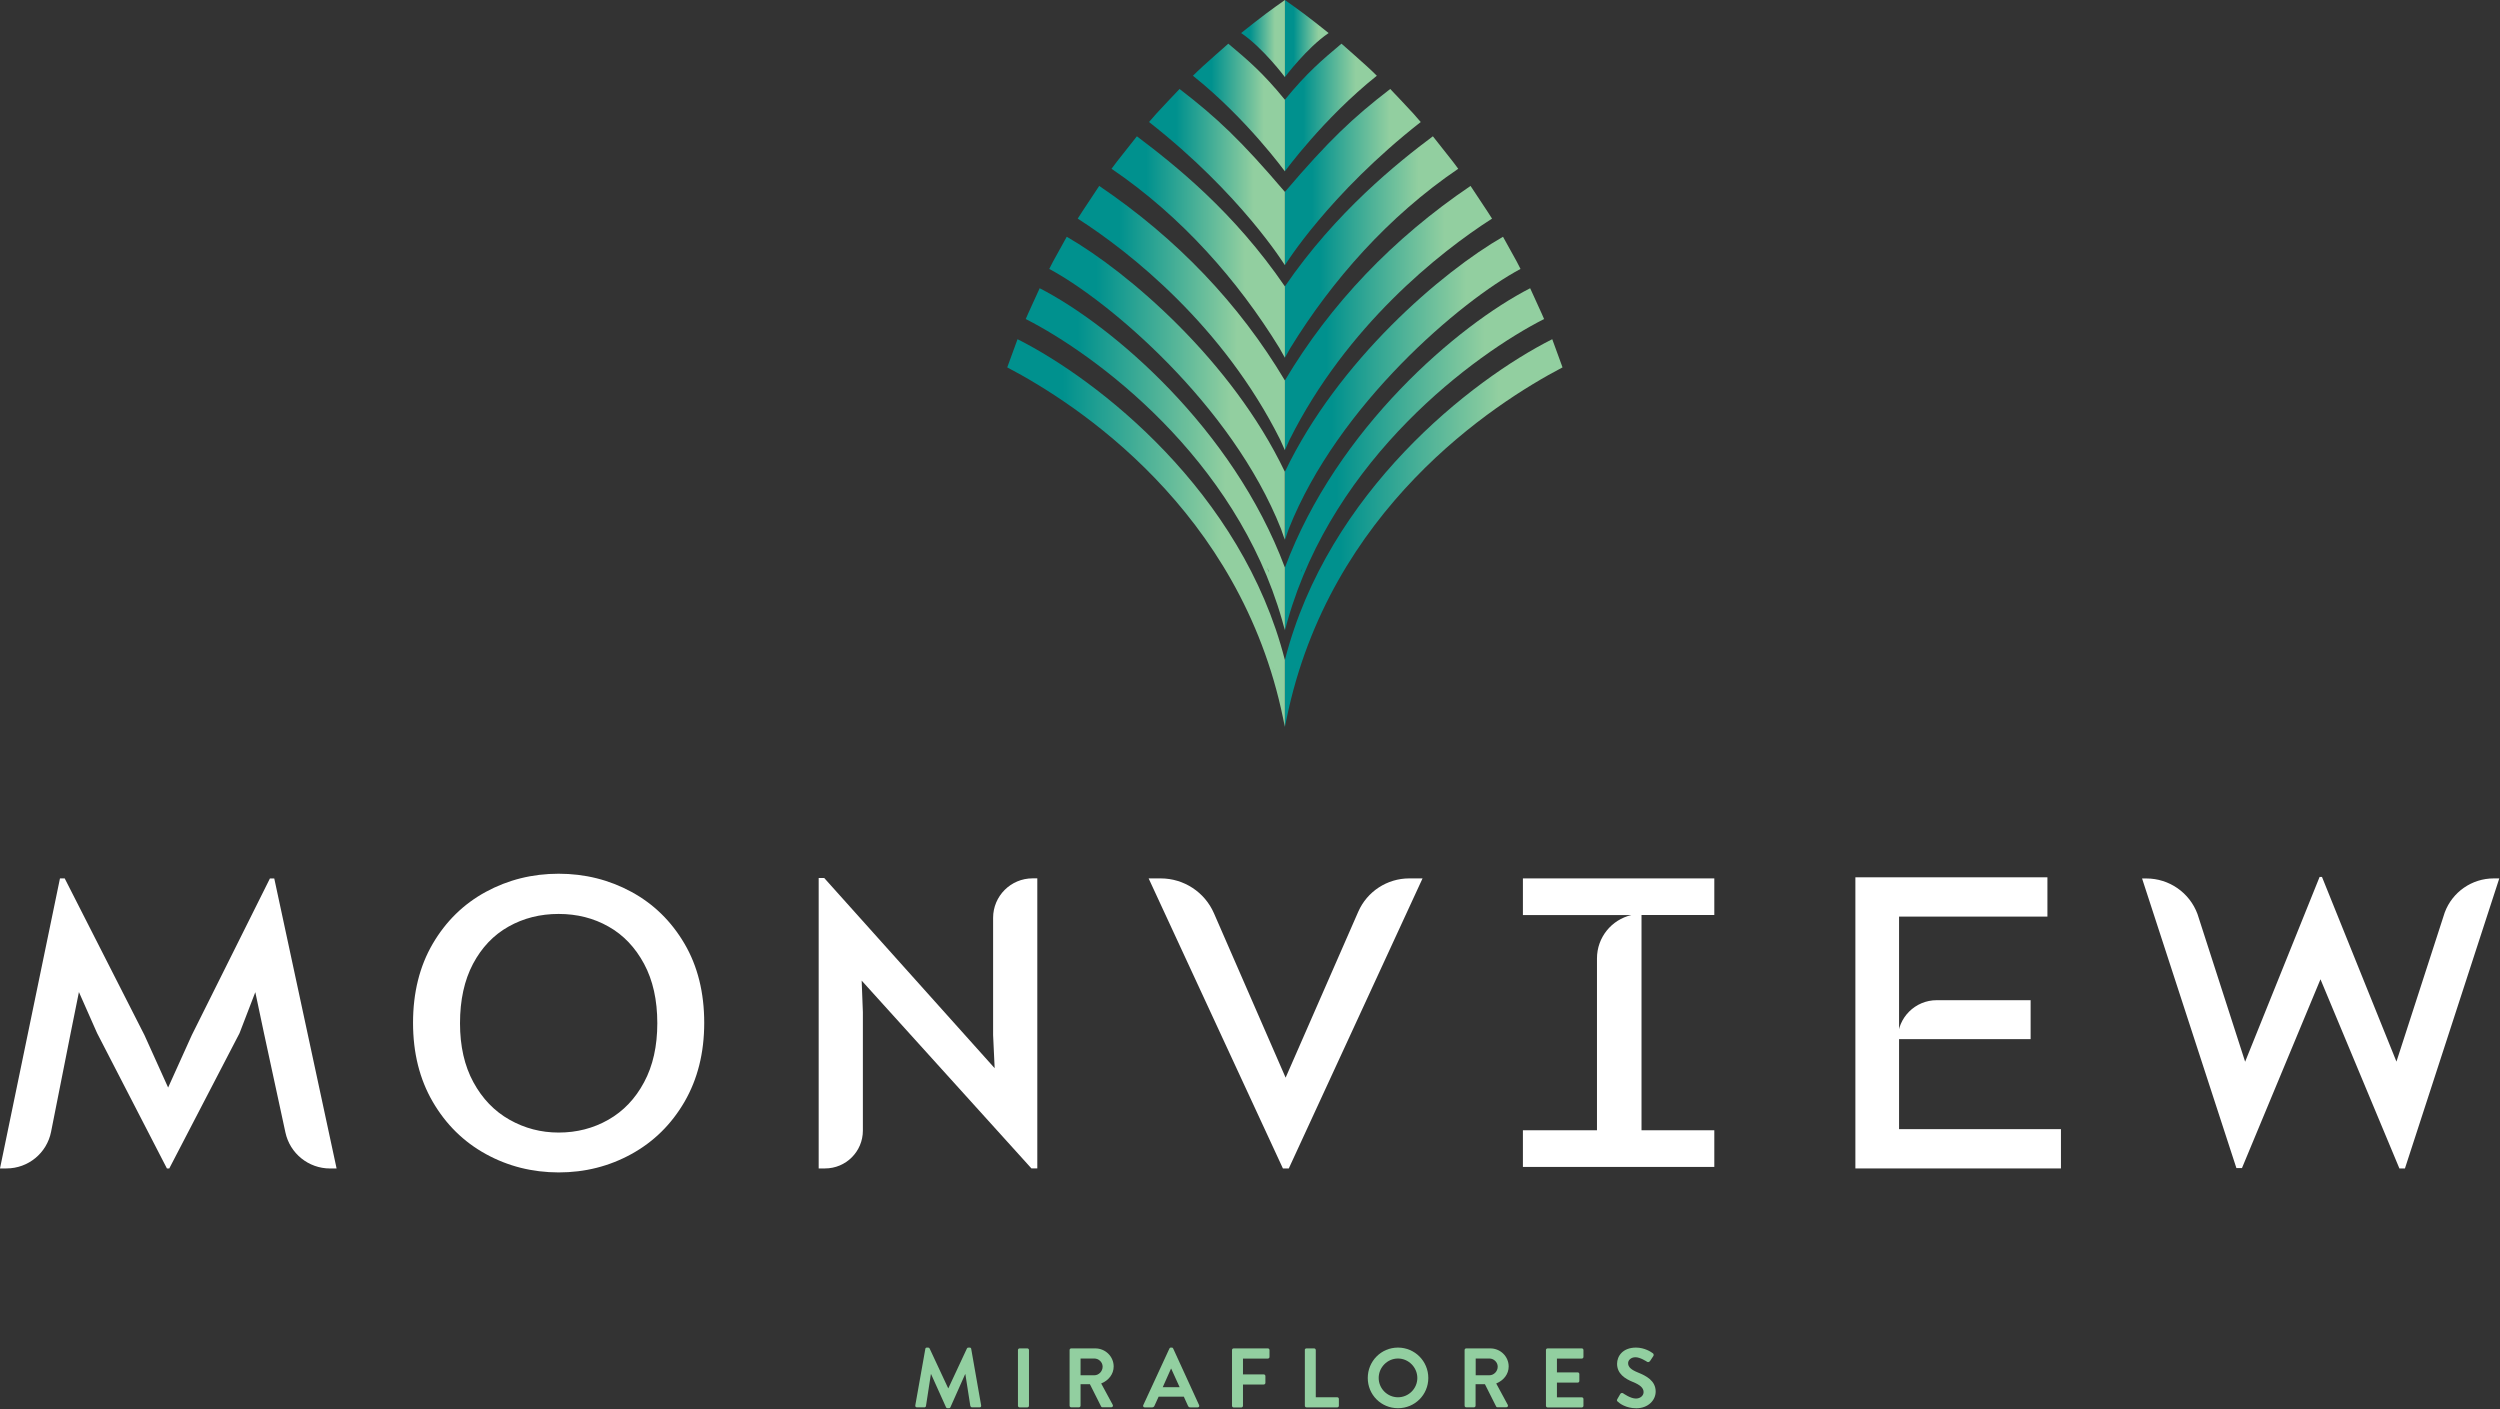 <svg xmlns="http://www.w3.org/2000/svg" width="910" height="513" viewBox="0 0 910 513" fill="none"><rect x="0" y="0" width="910" height="513" fill="#333333" stroke="none"/><path d="M469.706 126.644C484.805 102.081 505.33 78.738 530.798 61.43C529.874 60.148 529.853 60.169 528.907 58.907C527.832 57.561 522.66 50.936 521.568 49.611C508.949 59.033 486.172 77.224 467.686 104.268V121.113V130.24V130.219L469.706 126.644Z" fill="url(#paint0_linear_16_115)"></path><path d="M517.149 44.417C515.931 43.008 515.614 42.629 514.375 41.241C513.008 39.769 507.454 33.818 506.047 32.388C492.44 42.84 483.584 51.209 467.707 69.842V87.066V96.529C467.707 96.529 483.627 70.683 517.149 44.417Z" fill="url(#paint1_linear_16_115)"></path><path d="M501.168 27.571C499.633 26.057 499.169 25.636 497.591 24.164C495.867 22.629 490.063 17.392 488.296 15.899C481.189 21.872 475.656 26.52 467.686 36.32V52.681V62.375C467.707 62.397 481.567 43.217 501.168 27.571Z" fill="url(#paint2_linear_16_115)"></path><path d="M568.318 132.512C568.107 131.966 565.227 124.016 565.016 123.47C535.742 138.212 483.292 179.01 467.707 240.228V258.292V263.613V264.58L468.339 261.51C483.945 185.571 543.563 146.939 568.757 133.732C568.589 133.333 568.464 132.912 568.318 132.512ZM471.662 243.551C471.705 243.445 471.748 243.34 471.787 243.235C471.748 243.382 471.684 243.529 471.641 243.677L471.662 243.551Z" fill="url(#paint3_linear_16_115)"></path><path d="M483.627 12.029C481.714 10.473 480.725 9.695 478.769 8.181L474.628 5.005C472.333 3.302 470.02 1.64 467.686 0V18.633V28.075C467.707 28.075 475.656 17.413 483.627 12.029Z" fill="url(#paint4_linear_16_115)"></path><path d="M543.103 79.578C542.428 78.484 542.071 77.958 541.375 76.886C540.579 75.708 536.099 68.852 535.278 67.675C506.95 86.854 484.259 110.681 467.686 138.504V155.075V163.887L469.413 160.038C490.127 118.651 523.963 91.838 543.103 79.578Z" fill="url(#paint5_linear_16_115)"></path><path d="M469.094 192.551C486.991 147.358 531.867 109.42 553.467 97.895C553.003 97.012 552.564 96.107 552.1 95.224C551.532 94.236 547.663 87.17 547.095 86.182C524.907 98.926 487.056 131.228 467.727 171.689V188.219V196.483V196.462L469.094 192.551Z" fill="url(#paint6_linear_16_115)"></path><path d="M468.737 225.714C485.624 166.493 536.768 128.976 562.048 116.127C561.773 115.475 561.459 114.823 561.184 114.15C560.827 113.372 557.336 105.696 556.979 104.918C530.797 118.335 486.695 155.789 467.727 206.555V221.949V229.373L468.737 225.714ZM473.616 207.775C473.806 207.376 474.016 207.039 474.205 206.64C473.952 207.208 473.72 207.775 473.47 208.343L473.616 207.775Z" fill="url(#paint7_linear_16_115)"></path><path d="M465.69 126.644C450.587 102.081 430.063 78.738 404.598 61.43C405.522 60.148 405.544 60.169 406.49 58.907C407.56 57.561 412.736 50.936 413.828 49.611C427.9 60.232 449.224 77.224 467.707 104.268V121.113V130.24V130.219L465.69 126.644Z" fill="url(#paint8_linear_16_115)"></path><path d="M418.248 44.417C419.469 43.008 419.783 42.629 421.025 41.241C422.392 39.769 427.943 33.818 429.353 32.388C442.96 42.84 451.812 51.209 467.69 69.842V87.066V96.529C467.69 96.529 451.773 70.683 418.248 44.417Z" fill="url(#paint9_linear_16_115)"></path><path d="M434.229 27.571C435.763 26.057 436.227 25.636 437.802 24.164C439.529 22.629 445.333 17.392 447.1 15.899C454.207 21.872 459.736 26.52 467.707 36.32V52.681V62.375C467.686 62.397 453.829 43.217 434.229 27.571Z" fill="url(#paint10_linear_16_115)"></path><path d="M370.381 123.466C399.655 138.208 452.106 179.006 467.687 240.224V258.288V263.609V264.577L467.058 261.506C451.452 185.567 391.83 146.935 366.637 133.728C366.808 133.329 370.171 124.012 370.381 123.466ZM463.735 243.547C463.692 243.441 463.649 243.336 463.607 243.231C463.649 243.379 463.714 243.526 463.757 243.673L463.735 243.547Z" fill="url(#paint11_linear_16_115)"></path><path d="M451.77 12.029C453.686 10.473 454.675 9.695 456.628 8.181L460.772 5.005C463.064 3.302 465.377 1.64 467.711 0V18.633V28.075C467.711 28.075 459.74 17.413 451.77 12.029Z" fill="url(#paint12_linear_16_115)"></path><path d="M392.293 79.578C392.968 78.484 393.325 77.958 394.017 76.886C394.817 75.708 399.296 68.852 400.117 67.675C428.445 86.854 451.137 110.681 467.706 138.504V155.075V163.887L465.982 160.038C445.268 118.651 411.429 91.838 392.293 79.578Z" fill="url(#paint13_linear_16_115)"></path><path d="M466.299 192.551C448.401 147.358 403.521 109.42 381.926 97.895C382.386 97.012 382.829 96.107 383.293 95.224C383.86 94.236 387.73 87.17 388.297 86.182C410.482 98.926 448.337 131.228 467.662 171.689V188.219V196.483V196.462L466.299 192.551Z" fill="url(#paint14_linear_16_115)"></path><path d="M466.679 225.714C449.795 166.493 398.647 128.976 373.371 116.127C373.642 115.475 373.96 114.823 374.231 114.15C374.588 113.372 378.079 105.696 378.44 104.918C404.619 118.335 448.72 155.789 467.689 206.555V221.949V229.373L466.679 225.714ZM461.781 207.775C461.592 207.376 461.381 207.039 461.192 206.64C461.442 207.208 461.674 207.775 461.928 208.343L461.781 207.775Z" fill="url(#paint15_linear_16_115)"></path><path d="M35.331 376.036L28.727 361.105L25.72 376.036L18.591 411.974C17.055 419.734 10.263 425.31 2.355 425.31H0L21.829 319.738H23.554L52.575 376.772L61.197 395.865L69.82 376.772L98.253 319.759H99.83L122.521 425.328H120.145C112.301 425.328 105.529 419.863 103.889 412.206L96.086 376.079L92.932 361.148L87.191 376.079L61.618 425.31H60.756L35.331 376.036Z" fill="white"></path><path d="M176.843 420.075C168.747 415.617 162.312 409.284 157.517 401.042C152.722 392.797 150.346 383.23 150.346 372.315C150.346 361.296 152.743 351.706 157.517 343.525C162.312 335.345 168.747 329.036 176.843 324.64C184.94 320.245 193.773 318.037 203.341 318.037C212.91 318.037 221.743 320.245 229.84 324.64C237.936 329.036 244.371 335.345 249.166 343.525C253.961 351.706 256.337 361.317 256.337 372.315C256.337 383.23 253.94 392.797 249.166 401.042C244.371 409.284 237.936 415.617 229.84 420.075C221.743 424.533 212.91 426.761 203.341 426.761C193.773 426.739 184.94 424.533 176.843 420.075ZM221.448 407.582C226.916 404.469 231.248 399.929 234.445 393.935C237.663 387.96 239.261 380.789 239.261 372.461C239.261 364.03 237.663 356.837 234.445 350.844C231.227 344.871 226.937 340.329 221.511 337.279C216.107 334.209 210.05 332.674 203.341 332.674C196.633 332.674 190.555 334.209 185.108 337.279C179.64 340.35 175.35 344.871 172.175 350.844C169.02 356.837 167.443 364.03 167.443 372.461C167.443 380.789 169.062 387.96 172.322 393.935C175.582 399.929 179.956 404.469 185.466 407.582C190.976 410.694 196.927 412.251 203.341 412.251C209.966 412.251 215.98 410.694 221.448 407.582Z" fill="white"></path><path d="M313.646 356.941L314.088 368.422V411.535C314.088 419.149 307.926 425.31 300.313 425.31H298V319.592H300.019L362.057 388.822L361.49 376.75V334.102C361.49 326.153 367.926 319.718 375.875 319.718H377.578V425.288H375.432L313.646 356.941Z" fill="white"></path><path d="M418.102 319.738H422.496C430.909 319.738 438.523 324.722 441.885 332.44L467.964 392.27L494.4 331.873C497.616 324.512 504.913 319.738 512.948 319.738H517.806L469.121 425.31H466.976L418.102 319.738Z" fill="white"></path><path d="M872.307 386.429L889.886 332.128C892.664 324.683 899.771 319.741 907.702 319.741H909.74L875.398 425.312H873.381L844.653 356.459L816.072 425.187H814.052L779.713 319.762H781.287C789.575 319.762 796.997 324.914 799.881 332.695L817.229 386.468L844.336 319.194H845.199L872.307 386.429Z" fill="white"></path><path d="M624.008 333.092V319.738H554.338V333.092H593.788C586.617 334.775 581.299 341.189 581.299 348.865V411.407H554.338V424.76H624.008V411.407H597.511V333.071H624.008V333.092Z" fill="white"></path><path d="M704.95 364.071H739.146V378.246H690.754C690.775 370.421 697.125 364.071 704.95 364.071Z" fill="white"></path><path d="M691.258 411.009H750.184V425.312H675.359V319.341H745.262V333.641H691.258V411.009Z" fill="white"></path><path d="M336.821 490.988C336.842 490.735 337.032 490.524 337.368 490.524H337.852C338.104 490.524 338.272 490.649 338.377 490.839L345.128 505.309C345.191 505.309 345.191 505.309 345.212 505.309L351.963 490.839C352.047 490.649 352.215 490.524 352.489 490.524H352.972C353.309 490.524 353.498 490.735 353.519 490.988L357.138 511.574C357.22 511.995 356.988 512.27 356.589 512.27H353.793C353.519 512.27 353.267 512.017 353.204 511.806L351.395 500.198C351.374 500.198 351.311 500.198 351.311 500.198L345.948 512.249C345.885 512.438 345.696 512.584 345.423 512.584H344.876C344.603 512.584 344.455 512.438 344.35 512.249L338.924 500.198C338.924 500.198 338.861 500.198 338.84 500.198L337.053 511.806C337.032 512.017 336.779 512.27 336.506 512.27H333.751C333.351 512.27 333.099 511.995 333.162 511.574L336.821 490.988Z" fill="#92CFA0"></path><path d="M370.533 491.406C370.533 491.092 370.804 490.817 371.122 490.817H373.96C374.274 490.817 374.549 491.092 374.549 491.406V511.699C374.549 512.017 374.274 512.288 373.96 512.288H371.122C370.804 512.288 370.533 512.017 370.533 511.699V491.406Z" fill="#92CFA0"></path><path d="M389.33 491.406C389.33 491.092 389.58 490.817 389.919 490.817H398.686C402.366 490.817 405.375 493.762 405.375 497.4C405.375 500.216 403.501 502.511 400.831 503.582L405.04 511.364C405.247 511.763 405.04 512.245 404.511 512.245H401.295C401.02 512.245 400.874 512.099 400.81 511.974L396.73 503.857H393.324V511.678C393.324 511.995 393.05 512.267 392.735 512.267H389.919C389.58 512.267 389.33 511.995 389.33 511.678V491.406ZM398.329 500.598C399.949 500.598 401.359 499.188 401.359 497.464C401.359 495.843 399.949 494.498 398.329 494.498H393.324V500.598H398.329Z" fill="#92CFA0"></path><path d="M416.143 511.489L425.67 490.861C425.756 490.671 425.923 490.521 426.198 490.521H426.512C426.827 490.521 426.934 490.671 427.037 490.861L436.482 511.489C436.671 511.889 436.418 512.288 435.954 512.288H433.284C432.82 512.288 432.609 512.099 432.402 511.678L430.907 508.376H421.74L420.244 511.678C420.119 511.996 419.845 512.288 419.363 512.288H416.693C416.207 512.288 415.954 511.889 416.143 511.489ZM429.393 504.95L426.323 498.2H426.238L423.232 504.95H429.393Z" fill="#92CFA0"></path><path d="M448.451 491.406C448.451 491.092 448.705 490.817 449.04 490.817H461.508C461.848 490.817 462.097 491.092 462.097 491.406V493.93C462.097 494.244 461.848 494.519 461.508 494.519H452.445V500.28H460.016C460.334 500.28 460.605 500.555 460.605 500.869V503.371C460.605 503.689 460.334 503.96 460.016 503.96H452.445V511.721C452.445 512.035 452.174 512.31 451.856 512.31H449.04C448.705 512.31 448.451 512.035 448.451 511.721V491.406Z" fill="#92CFA0"></path><path d="M474.943 491.406C474.943 491.092 475.197 490.817 475.532 490.817H478.352C478.666 490.817 478.941 491.092 478.941 491.406V508.608H486.762C487.098 508.608 487.351 508.883 487.351 509.197V511.699C487.351 512.017 487.098 512.288 486.762 512.288H475.554C475.218 512.288 474.965 512.017 474.965 511.699V491.406H474.943Z" fill="#92CFA0"></path><path d="M508.863 490.521C514.985 490.521 519.904 495.465 519.904 501.583C519.904 507.705 515.006 512.585 508.863 512.585C502.723 512.585 497.865 507.705 497.865 501.583C497.865 495.465 502.745 490.521 508.863 490.521ZM508.863 508.608C512.732 508.608 515.909 505.453 515.909 501.583C515.909 497.714 512.711 494.498 508.863 494.498C505.015 494.498 501.842 497.714 501.842 501.583C501.842 505.453 505.015 508.608 508.863 508.608Z" fill="#92CFA0"></path><path d="M533.115 491.406C533.115 491.092 533.369 490.817 533.704 490.817H542.475C546.155 490.817 549.16 493.762 549.16 497.4C549.16 500.216 547.29 502.511 544.62 503.582L548.825 511.364C549.035 511.763 548.825 512.245 548.3 512.245H545.08C544.809 512.245 544.663 512.099 544.598 511.974L540.518 503.857H537.11V511.678C537.11 511.995 536.838 512.267 536.524 512.267H533.704C533.369 512.267 533.115 511.995 533.115 511.678V491.406ZM542.139 500.598C543.756 500.598 545.166 499.188 545.166 497.464C545.166 495.843 543.756 494.498 542.139 494.498H537.152V500.598H542.139Z" fill="#92CFA0"></path><path d="M562.725 491.406C562.725 491.092 562.978 490.817 563.314 490.817H575.786C576.121 490.817 576.375 491.092 576.375 491.406V493.93C576.375 494.244 576.121 494.519 575.786 494.519H566.723V499.545H574.293C574.608 499.545 574.882 499.82 574.882 500.134V502.679C574.882 503.014 574.608 503.268 574.293 503.268H566.723V508.629H575.786C576.121 508.629 576.375 508.904 576.375 509.218V511.721C576.375 512.035 576.121 512.31 575.786 512.31H563.314C562.978 512.31 562.725 512.035 562.725 511.721V491.406Z" fill="#92CFA0"></path><path d="M588.701 509.283L589.793 507.387C590.046 506.97 590.55 506.97 590.846 507.18C590.992 507.263 593.473 509.072 595.472 509.072C597.068 509.072 598.267 508.019 598.267 506.716C598.267 505.16 596.943 504.086 594.376 503.036C591.495 501.88 588.615 500.027 588.615 496.411C588.615 493.677 590.635 490.521 595.511 490.521C598.645 490.521 601.023 492.121 601.633 492.585C601.947 492.774 602.033 493.299 601.822 493.595L600.666 495.34C600.412 495.719 599.952 495.947 599.591 495.719C599.341 495.569 597.028 494.034 595.322 494.034C593.576 494.034 592.631 495.19 592.631 496.179C592.631 497.632 593.766 498.599 596.25 499.609C599.213 500.805 602.665 502.572 602.665 506.527C602.665 509.683 599.93 512.606 595.618 512.606C591.749 512.606 589.479 510.796 588.868 510.207C588.572 509.911 588.426 509.765 588.701 509.283Z" fill="#92CFA0"></path><defs><linearGradient id="paint0_linear_16_115" x1="467.7" y1="89.93" x2="530.813" y2="89.93" gradientUnits="userSpaceOnUse"><stop offset="0.2" stop-color="#00918E"></stop><stop offset="0.771" stop-color="#92CFA0"></stop></linearGradient><linearGradient id="paint1_linear_16_115" x1="467.7" y1="64.466" x2="517.159" y2="64.466" gradientUnits="userSpaceOnUse"><stop offset="0.2" stop-color="#00918E"></stop><stop offset="0.771" stop-color="#92CFA0"></stop></linearGradient><linearGradient id="paint2_linear_16_115" x1="467.7" y1="39.152" x2="501.168" y2="39.152" gradientUnits="userSpaceOnUse"><stop offset="0.2" stop-color="#00918E"></stop><stop offset="0.771" stop-color="#92CFA0"></stop></linearGradient><linearGradient id="paint3_linear_16_115" x1="467.7" y1="194.024" x2="568.739" y2="194.024" gradientUnits="userSpaceOnUse"><stop offset="0.2" stop-color="#00918E"></stop><stop offset="0.771" stop-color="#92CFA0"></stop></linearGradient><linearGradient id="paint4_linear_16_115" x1="467.7" y1="14.034" x2="483.631" y2="14.034" gradientUnits="userSpaceOnUse"><stop offset="0.2" stop-color="#00918E"></stop><stop offset="0.771" stop-color="#92CFA0"></stop></linearGradient><linearGradient id="paint5_linear_16_115" x1="467.7" y1="115.788" x2="543.106" y2="115.788" gradientUnits="userSpaceOnUse"><stop offset="0.2" stop-color="#00918E"></stop><stop offset="0.771" stop-color="#92CFA0"></stop></linearGradient><linearGradient id="paint6_linear_16_115" x1="467.698" y1="141.363" x2="553.456" y2="141.363" gradientUnits="userSpaceOnUse"><stop offset="0.2" stop-color="#00918E"></stop><stop offset="0.771" stop-color="#92CFA0"></stop></linearGradient><linearGradient id="paint7_linear_16_115" x1="467.698" y1="167.172" x2="562.034" y2="167.172" gradientUnits="userSpaceOnUse"><stop offset="0.2" stop-color="#00918E"></stop><stop offset="0.771" stop-color="#92CFA0"></stop></linearGradient><linearGradient id="paint8_linear_16_115" x1="467.7" y1="89.93" x2="404.587" y2="89.93" gradientUnits="userSpaceOnUse"><stop offset="0.229" stop-color="#92CFA0"></stop><stop offset="0.8" stop-color="#00918E"></stop></linearGradient><linearGradient id="paint9_linear_16_115" x1="467.704" y1="64.467" x2="418.244" y2="64.467" gradientUnits="userSpaceOnUse"><stop offset="0.229" stop-color="#92CFA0"></stop><stop offset="0.8" stop-color="#00918E"></stop></linearGradient><linearGradient id="paint10_linear_16_115" x1="467.7" y1="39.152" x2="434.232" y2="39.152" gradientUnits="userSpaceOnUse"><stop offset="0.229" stop-color="#92CFA0"></stop><stop offset="0.8" stop-color="#00918E"></stop></linearGradient><linearGradient id="paint11_linear_16_115" x1="467.701" y1="194.02" x2="366.662" y2="194.02" gradientUnits="userSpaceOnUse"><stop offset="0.229" stop-color="#92CFA0"></stop><stop offset="0.8" stop-color="#00918E"></stop></linearGradient><linearGradient id="paint12_linear_16_115" x1="467.704" y1="14.034" x2="451.773" y2="14.034" gradientUnits="userSpaceOnUse"><stop offset="0.229" stop-color="#92CFA0"></stop><stop offset="0.8" stop-color="#00918E"></stop></linearGradient><linearGradient id="paint13_linear_16_115" x1="467.699" y1="115.788" x2="392.293" y2="115.788" gradientUnits="userSpaceOnUse"><stop offset="0.229" stop-color="#92CFA0"></stop><stop offset="0.8" stop-color="#00918E"></stop></linearGradient><linearGradient id="paint14_linear_16_115" x1="467.698" y1="141.363" x2="381.936" y2="141.363" gradientUnits="userSpaceOnUse"><stop offset="0.229" stop-color="#92CFA0"></stop><stop offset="0.8" stop-color="#00918E"></stop></linearGradient><linearGradient id="paint15_linear_16_115" x1="467.703" y1="167.172" x2="373.368" y2="167.172" gradientUnits="userSpaceOnUse"><stop offset="0.229" stop-color="#92CFA0"></stop><stop offset="0.8" stop-color="#00918E"></stop></linearGradient></defs></svg>